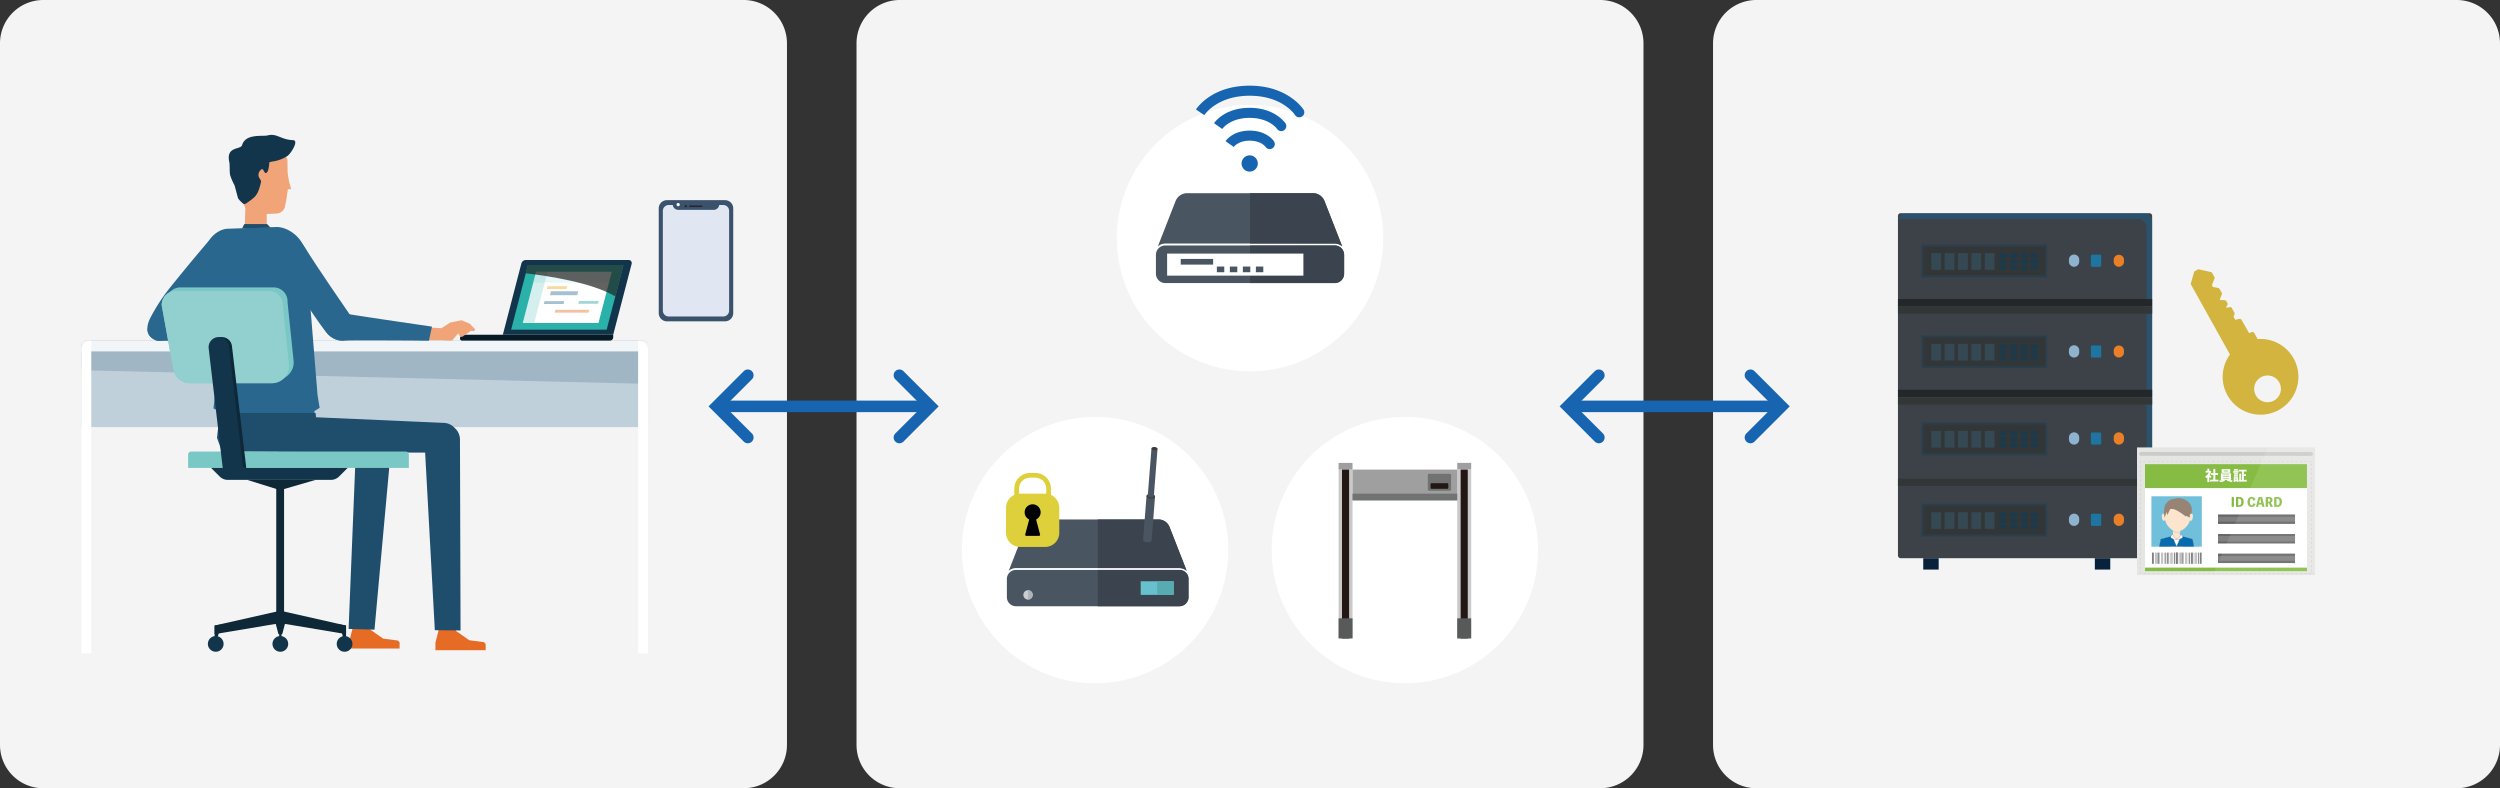 <svg xmlns="http://www.w3.org/2000/svg" xmlns:xlink="http://www.w3.org/1999/xlink" width="949.6" height="299.408" viewBox="0 0 949.6 299.408"><rect x="0" y="0" width="949.6" height="299.408" fill="#333333" stroke="none"/><defs><clipPath id="a"><rect width="949.6" height="299.409" fill="none"/></clipPath><clipPath id="c"><rect width="215.238" height="16.419" fill="none"/></clipPath><clipPath id="d"><rect width="29.837" height="4.172" fill="none"/></clipPath><clipPath id="e"><rect width="9.407" height="19.469" fill="none"/></clipPath><clipPath id="f"><rect width="37.094" height="11.912" fill="none"/></clipPath><clipPath id="g"><path d="M183.43,92.044l-.819,3.149c8.848,1.026,25.093,3.537,34,8.764l3.1-11.912Z" transform="translate(-182.611 -92.044)" fill="none"/></clipPath><linearGradient id="h" x1="-7.062" y1="5.564" x2="-7.024" y2="5.564" gradientUnits="objectBoundingBox"><stop offset="0" stop-color="#fff"/><stop offset="0.769" stop-color="#545352"/><stop offset="1" stop-color="#201f1e"/></linearGradient><clipPath id="i"><rect width="96.47" height="131.072" fill="none"/></clipPath><clipPath id="j"><rect width="47.683" height="12.415" fill="none"/></clipPath><clipPath id="k"><rect width="14.602" height="6.319" fill="none"/></clipPath><clipPath id="l"><rect width="3.692" height="6.319" fill="none"/></clipPath><clipPath id="m"><rect width="3.693" height="6.319" fill="none"/></clipPath><clipPath id="y"><rect width="14.602" height="6.32" fill="none"/></clipPath><clipPath id="z"><rect width="3.692" height="6.32" fill="none"/></clipPath><clipPath id="aa"><rect width="3.693" height="6.32" fill="none"/></clipPath><clipPath id="al"><rect width="2.727" height="1.894" fill="none"/></clipPath><clipPath id="am"><rect width="1.749" height="1.749" fill="none"/></clipPath><clipPath id="an"><rect width="38.581" height="47.959" fill="none"/></clipPath></defs><g clip-path="url(#a)"><g clip-path="url(#a)"><path d="M282.516,299.409H16.405A16.453,16.453,0,0,1,0,283V16.405A16.453,16.453,0,0,1,16.405,0h266.11a16.453,16.453,0,0,1,16.405,16.405V283a16.453,16.453,0,0,1-16.405,16.405" fill="#f4f4f4"/><path d="M243.495,151.169H28.257V119.732a1.442,1.442,0,0,1,1.443-1.441H242.052a1.442,1.442,0,0,1,1.443,1.441Z" transform="translate(2.647 11.081)" fill="#c0d0da"/><g transform="translate(30.904 129.371)" opacity="0.2"><g clip-path="url(#c)"><path d="M242.566,134.709,29.147,129.572a.909.909,0,0,1-.889-.909v-6.8a3.567,3.567,0,0,1,3.568-3.568h208.1a3.567,3.567,0,0,1,3.568,3.568V133.8a.909.909,0,0,1-.929.909" transform="translate(-28.257 -118.29)" fill="#1f4e6d"/></g></g><path d="M243.495,122.388H28.257v-2.655A1.443,1.443,0,0,1,29.7,118.29H242.052a1.443,1.443,0,0,1,1.443,1.443Z" transform="translate(2.647 11.081)" fill="#f2f5f7"/><path d="M32.018,237.1H28.257V122.051a3.76,3.76,0,0,1,3.761-3.76Z" transform="translate(2.647 11.081)" fill="#fff"/><path d="M225.381,237.1H221.62v-118.8a3.761,3.761,0,0,1,3.761,3.76Z" transform="translate(20.761 11.081)" fill="#fff"/><path d="M216.564,118.683H174.637l7.031-27.042a1.8,1.8,0,0,1,1.741-1.346h39.036a1.16,1.16,0,0,1,1.123,1.452Z" transform="translate(16.36 8.459)" fill="#13354b"/><path d="M216.716,118.474H160.535a.779.779,0,0,1-.78-.779,1.439,1.439,0,0,1,1.439-1.439h56.757v.983a1.236,1.236,0,0,1-1.236,1.235" transform="translate(14.966 10.891)" fill="#081a25"/><path d="M213.8,116.605H177.521l6.386-24.561h36.275Z" transform="translate(16.63 8.623)" fill="#2ab1aa"/><path d="M210.317,113.84H181.565l5.062-19.467H215.38Z" transform="translate(17.009 8.841)" fill="#fff"/><path d="M197.691,99.393h-7.5l-.283,1.088h7.5Z" transform="translate(17.79 9.311)" fill="#f8d99f"/><path d="M196.64,104.582h-7.5l-.283,1.089h7.5Z" transform="translate(17.691 9.797)" fill="#a7c0d0"/><path d="M205.774,107.6H192.912l-.283,1.089h12.862Z" transform="translate(18.045 10.08)" fill="#f5c1a3"/><path d="M208.616,104.521h-7.5l-.283,1.089h7.5Z" transform="translate(18.813 9.791)" fill="#a3d7d6"/><path d="M201.749,101.15H191.388l-.39,1.5h10.362Z" transform="translate(17.892 9.476)" fill="#a7c0d0"/><g transform="translate(202.551 103.213)" opacity="0.1"><g clip-path="url(#d)"><path d="M215.039,94.372H186.286L185.2,98.545h28.753Z" transform="translate(-185.202 -94.372)" fill="#2ab1aa"/></g></g><g transform="translate(198.574 103.213)" opacity="0.2"><g clip-path="url(#e)"><path d="M186.627,94.372l-5.062,19.467h4.345l5.062-19.467Z" transform="translate(-181.565 -94.372)" fill="#2ab1aa"/></g></g><g transform="translate(199.718 100.666)" opacity="0.7" style="mix-blend-mode:screen;isolation:isolate"><g clip-path="url(#f)"><g transform="translate(0 0)"><g clip-path="url(#g)"><rect width="28.864" height="38.081" transform="translate(-5.158 8.934) rotate(-60)" fill="url(#h)"/></g></g></g></g><path d="M85.311,70.855h8.063V85.8h-8.6Z" transform="translate(7.942 6.638)" fill="#f0a477"/><path d="M100.976,71.213l.63-4.336,1.287-.08a27.993,27.993,0,0,1-1.388-6.807c-.011-1.409-.025-2.839-.049-4a2.316,2.316,0,0,0-2.509-2.26l-13.686,1.12a2.974,2.974,0,0,0-2.727,3.28c.364,3.431.55,8.616.6,9.181.249,3.054,2.657,7.078,2.657,7.078A11.27,11.27,0,0,0,91.8,76.306c.711,0,3.486-.091,5.663-.245a3.37,3.37,0,0,0,3.055-2.67Z" transform="translate(7.73 5.033)" fill="#f0a477"/><path d="M82.974,70.927l-1.309-4.882a23.648,23.648,0,0,1-1.686-3.887c-.31-1.486-.061-3.74-.337-5.036-1.292-6.083,4.323-4.526,4.867-6.385,1.316-4.5,7.806-3.209,9.679-3.689,3.614-.925,4.862,1.6,9.7,1.8,2.391.1-.986,5.354-2.27,6.092a14.305,14.305,0,0,1-4.889,1.914,12.8,12.8,0,0,0-1.879.4s-.1,3.982-1.354,4.089c-.5.043-.867-1.5-1.373-1.484s-1.2,1.081-1.323,1.581a3.154,3.154,0,0,0-.01,1.168c.137.514.877,1.385.932,1.914a18.527,18.527,0,0,1-1.154,3.927,7.138,7.138,0,0,1-1.142,1.8,17.412,17.412,0,0,1-2.473,2c-.373.218-1.1,1-1.849.825a9.169,9.169,0,0,1-2.13-2.151" transform="translate(7.443 4.388)" fill="#13354b"/><path d="M78.211,118.093l.192-5.031,11.166,1.369,6.874-1,3.907,2.025,1.585,2.828-.363.494s-2.792.01-4.716-.126c-1.281-.09-4.358-.022-4.358-.022l-2.847-.3Z" transform="translate(7.327 10.591)" fill="#f0a477"/><path d="M87.864,113.962S69.506,110.7,61.6,109.429c-3.207-.517-8.384-1.851-10.242,5.034-.554,2.057,1.558,4.854,4.694,4.807,5.618-.084,7.129-.078,13.3-.084,10.516-.01,17.267-.022,17.267-.022Z" transform="translate(4.803 10.208)" fill="#2a678f"/><path d="M82.177,82.76c-.993-1.507-3.236-4.1-7.051.417-3.558,4.214-7.447,8.716-15.429,18.636a68.842,68.842,0,0,0-7.171,10.97s-3.25,5.379.323,8.022c2.841,2.1,4.313,1.362,8.2-3.133,2.073-2.4,6.208-7.6,10.246-12.364,7.219-8.522,10.322-11.7,10.322-11.7s3.534-6.34.561-10.85" transform="translate(4.794 7.554)" fill="#2a678f"/><path d="M79.61,79.507c-4.112.261-8.4,4.627-8.384,9.862.021,7.563,1.972,19.628,2.561,28.265.437,6.426,1.4,23.372,1.4,23.372l-.793,6.758,2.261,1.019v1.934l36.211.395-.093-2.371,1.972-1.207-.8-4.873L109.59,89.1c-.957-6.321-7.162-10.636-11.808-10.243Z" transform="translate(6.672 7.384)" fill="#2a678f"/><path d="M94.88,79.19l-1.3-1.375H84.93l-.855,1.616Z" transform="translate(7.876 7.29)" fill="#1f4e6d"/><path d="M166.714,115.086l.155-.322-2.111-2.249-3.138-1.3-4.286.895-3.329,2.137-8.147-.454.031,4.977,8.648.068,1.609.11,1.931-.007,2.3-2.742.877,1.394.844-.174,3.142-2.208.751.148Z" transform="translate(13.664 10.419)" fill="#f0a477"/><path d="M98.694,84.635s4.774-3.931,7.965,1.376c4.193,6.97,17.307,25.908,17.307,25.908s4.344,5.978.008,8.9c-.911.615-5.568,2.358-9.716-3.141-4.5-5.961-11.343-16.647-14.983-22.719-1.33-2.218-4.738-7.02-.581-10.325" transform="translate(9.058 7.797)" fill="#2a678f"/><path d="M153.512,113.868s-22.469-3.258-30.376-4.533c-3.208-.518-10.062-2.1-10.241,5.034-.055,2.162,3.237,4.854,6.373,4.807,5.618-.084,5.449-.078,11.623-.084,10.517-.011,21.445.138,21.445.138Z" transform="translate(10.576 10.194)" fill="#2a678f"/><path d="M123.033,215.257l-.585,3.7-1.116,4.328v2.9h19.087v-2.276l-.609-.761-5.65-.744-5.016-3.516-.136-3.705Z" transform="translate(11.366 20.159)" fill="#e66c25"/><path d="M138.611,149.893h0a5.28,5.28,0,0,1,1.137,3.756L133.2,225.522l-9.833-.3,2.736-67.378H96.546V145.817l38.234,2.1a5.282,5.282,0,0,1,3.831,1.973" transform="translate(9.044 13.66)" fill="#1f4e6d"/><path d="M152.717,215.847l-.371,3.669-1.116,4.33v2.9h19.087v-2.276l-.609-.761-5.65-.744-5.015-3.515-.351-3.674Z" transform="translate(14.167 20.214)" fill="#e66c25"/><path d="M76.108,143.431l-.047,3.306-.7,6.149,1.893,5.184,75,.419h2.167l3.684,67.45,9.771.1-.221-72.528a5.84,5.84,0,0,0-1.7-4.1l-.5-.5a5.832,5.832,0,0,0-3.883-1.716l-48.564-2.136-.2-1.63Z" transform="translate(7.06 13.436)" fill="#1f4e6d"/><rect width="2.972" height="49.439" transform="translate(104.931 184.732)" fill="#0e2838"/><path d="M74.545,221,99.5,216.82,124.459,221v-3.26L99.5,212.1l-24.958,5.637Z" transform="translate(6.983 19.869)" fill="#0e2838"/><path d="M120.389,217.289v6.226H119.7l-1.7-6.627Z" transform="translate(11.054 20.318)" fill="#0e2838"/><path d="M74.538,217.289v6.226h.693l1.7-6.627Z" transform="translate(6.983 20.318)" fill="#0e2838"/><path d="M99.926,214.527H95.208l1.63,6.244h.282v2.575h.894v-2.575h.281Z" transform="translate(8.919 20.096)" fill="#0e2838"/><path d="M116.95,223.884a2.983,2.983,0,1,0,2.982-2.982,2.983,2.983,0,0,0-2.982,2.982" transform="translate(10.956 20.694)" fill="#13354b"/><path d="M94.637,223.884a2.983,2.983,0,1,0,2.982-2.982,2.983,2.983,0,0,0-2.982,2.982" transform="translate(8.865 20.694)" fill="#13354b"/><path d="M72.2,223.884A2.983,2.983,0,1,0,75.18,220.9a2.983,2.983,0,0,0-2.982,2.982" transform="translate(6.763 20.694)" fill="#13354b"/><path d="M65.33,163.056h83.848v-5.02a1.22,1.22,0,0,0-1.219-1.221H66.551a1.22,1.22,0,0,0-1.221,1.221Z" transform="translate(6.12 14.69)" fill="#7ac8c5"/><path d="M125.176,162.521H73.313l3.238,3.238a4.443,4.443,0,0,0,3.142,1.3h39.1a4.445,4.445,0,0,0,3.143-1.3Z" transform="translate(6.868 15.225)" fill="#13354b"/><path d="M85.851,166.672l12.523,3.9,13.445-3.9Z" transform="translate(8.042 15.613)" fill="#0e2838"/><path d="M106.255,127.669l-2.3-22.254a5.286,5.286,0,0,0-5.277-5.593H63.243a5.246,5.246,0,0,0-3.154,1.061l-.024,0L58.184,102.3l.024.007a5.261,5.261,0,0,0-2.039,4.357L60.56,130.85a6.512,6.512,0,0,0,6.408,5.348H97.986a6.459,6.459,0,0,0,3.586-1.085v.01l.114-.085c.119-.082.233-.168.346-.258l1.518-1.135c.061-.044.121-.09.18-.136l.155-.116.008-.018a6.489,6.489,0,0,0,2.361-5.706" transform="translate(5.261 9.351)" fill="#7ac8c5"/><path d="M102.163,106.646a5.287,5.287,0,0,0-5.278-5.592H61.452a5.287,5.287,0,0,0-5.282,5.495l4.391,24.186a6.512,6.512,0,0,0,6.408,5.348H97.986a6.512,6.512,0,0,0,6.478-7.182Z" transform="translate(5.261 9.467)" fill="#92d0d0"/><path d="M81.211,120.464a3.835,3.835,0,0,0-3.654-3.382l-.025-.014h-1.3l.052.183a3.828,3.828,0,0,0-2.707,4.1l5.346,45.426h7.734Z" transform="translate(6.89 10.967)" fill="#0e2838"/><path d="M76.287,117.068h0a3.841,3.841,0,0,0-3.815,4.286l5.688,48.364h7.734L80.1,120.464a3.842,3.842,0,0,0-3.816-3.4" transform="translate(6.787 10.967)" fill="#13354b"/><path d="M255.376,73.451V111.3a2.25,2.25,0,0,1-2.25,2.25H232.465a2.25,2.25,0,0,1-2.25-2.25V73.451a2.25,2.25,0,0,1,2.25-2.25h1.51a2.089,2.089,0,0,0,2.075,1.841h13.492a2.088,2.088,0,0,0,2.075-1.841h1.51a2.25,2.25,0,0,1,2.25,2.25" transform="translate(21.566 6.67)" fill="#e0e7f3"/><path d="M253.963,69.518H231.9a3.116,3.116,0,0,0-3.116,3.116v39.795a3.116,3.116,0,0,0,3.116,3.115h22.066a3.116,3.116,0,0,0,3.116-3.115V72.634a3.116,3.116,0,0,0-3.116-3.116m1.548,41.935a2.25,2.25,0,0,1-2.25,2.25H232.6a2.25,2.25,0,0,1-2.25-2.25V73.608a2.25,2.25,0,0,1,2.25-2.25h1.51a2.089,2.089,0,0,0,2.075,1.841h13.492a2.088,2.088,0,0,0,2.075-1.841h1.51a2.25,2.25,0,0,1,2.25,2.25Z" transform="translate(21.432 6.512)" fill="#3a526b"/><path d="M235.587,70.5a.622.622,0,1,1-.622.622.623.623,0,0,1,.622-.622" transform="translate(22.011 6.604)" fill="#fff"/><rect width="4.928" height="0.463" transform="translate(261.829 78.088)" fill="#25181a"/><path d="M238.208,71.264a.379.379,0,1,1-.38.38.38.38,0,0,1,.38-.38" transform="translate(22.279 6.676)" fill="#25181a"/><path d="M579.989,299.409H313.878A16.453,16.453,0,0,1,297.473,283V16.405A16.453,16.453,0,0,1,313.878,0h266.11a16.453,16.453,0,0,1,16.405,16.405V283a16.453,16.453,0,0,1-16.405,16.405" transform="translate(27.867)" fill="#f4f4f4"/><path d="M489.065,87.043a50.591,50.591,0,1,1-50.591-50.591,50.592,50.592,0,0,1,50.591,50.591" transform="translate(36.336 3.415)" fill="#fff"/><path d="M435.266,195.386a50.591,50.591,0,1,1-50.591-50.591,50.591,50.591,0,0,1,50.591,50.591" transform="translate(31.296 13.564)" fill="#fff"/><path d="M542.848,195.386a50.591,50.591,0,1,1-50.591-50.591,50.592,50.592,0,0,1,50.591,50.591" transform="translate(41.374 13.564)" fill="#fff"/><path d="M877.462,299.409H611.351A16.453,16.453,0,0,1,594.946,283V16.405A16.453,16.453,0,0,1,611.351,0h266.11a16.453,16.453,0,0,1,16.405,16.405V283a16.453,16.453,0,0,1-16.405,16.405" transform="translate(55.733)" fill="#f4f4f4"/><path d="M754.659,205.1H660.234a1.066,1.066,0,0,1-1.066-1.066V75.1a1.067,1.067,0,0,1,1.066-1.066h94.425a1.066,1.066,0,0,1,1.065,1.066v128.94a1.065,1.065,0,0,1-1.065,1.065" transform="translate(61.749 6.935)" fill="#3c4247"/><g transform="translate(721.004 80.965)" opacity="0.4"><g clip-path="url(#i)"><path d="M752.541,74.03h-90.2a3.174,3.174,0,0,0-3.091,2.468,3.158,3.158,0,0,1,.974-.168h90.2a3.177,3.177,0,0,1,3.177,3.177V204.394a3.213,3.213,0,0,1-.085.708,3.166,3.166,0,0,0,2.2-3.009V77.207a3.176,3.176,0,0,0-3.176-3.177" transform="translate(-659.247 -74.03)" fill="#1569a1"/></g></g><rect width="96.556" height="2.745" transform="translate(720.919 113.588)" fill="#23272a"/><rect width="96.556" height="2.745" transform="translate(720.919 148.035)" fill="#23272a"/><rect width="96.556" height="2.745" transform="translate(720.919 116.414)" fill="#323637"/><rect width="96.556" height="2.745" transform="translate(720.919 150.941)" fill="#323637"/><path d="M720.506,93.051h0a1.956,1.956,0,0,1-1.957-1.955v-.7a1.957,1.957,0,1,1,3.913,0v.7a1.956,1.956,0,0,1-1.957,1.955" transform="translate(67.312 8.285)" fill="#8eb3cf"/><path d="M729.63,93.051h-2.976a.468.468,0,0,1-.469-.468V88.908a.469.469,0,0,1,.469-.469h2.976a.469.469,0,0,1,.469.469v3.675a.468.468,0,0,1-.469.468" transform="translate(68.027 8.285)" fill="#1e75a1"/><path d="M736.06,93.051h0A1.956,1.956,0,0,1,734.1,91.1v-.7a1.957,1.957,0,0,1,3.913,0v.7a1.956,1.956,0,0,1-1.957,1.955" transform="translate(68.769 8.285)" fill="#e97f26"/><g transform="translate(729.852 92.923)" opacity="0.4"><g clip-path="url(#j)"><path d="M714.347,96.707H668.011V85.638h46.336Zm.674-11.743H667.337V97.379H715.02V84.964Z" transform="translate(-667.337 -84.964)" fill="#043d60"/></g></g><rect width="46.336" height="11.069" transform="translate(730.525 93.596)" fill="#323637"/><g transform="translate(759.478 96.15)" opacity="0.5"><g clip-path="url(#k)"><rect width="2.604" height="1.738" transform="translate(8.112 -0.001)" fill="#043d60"/><rect width="2.604" height="1.738" transform="translate(11.998 -0.001)" fill="#043d60"/><rect width="2.604" height="1.738" transform="translate(8.112 2.29)" fill="#043d60"/><rect width="2.604" height="1.738" transform="translate(11.998 2.29)" fill="#043d60"/><rect width="2.604" height="1.738" transform="translate(8.112 4.581)" fill="#043d60"/><rect width="2.604" height="1.738" transform="translate(4.227 -0.001)" fill="#043d60"/><rect width="2.604" height="1.738" transform="translate(4.227 2.29)" fill="#043d60"/><rect width="2.604" height="1.738" transform="translate(4.227 4.581)" fill="#043d60"/><rect width="2.604" height="1.738" transform="translate(11.998 4.581)" fill="#043d60"/><rect width="2.605" height="1.738" transform="translate(0 -0.001)" fill="#043d60"/><rect width="2.605" height="1.738" transform="translate(0 2.29)" fill="#043d60"/><rect width="2.605" height="1.738" transform="translate(0 4.581)" fill="#043d60"/></g></g><g transform="translate(733.587 96.15)" opacity="0.3"><g clip-path="url(#l)"><rect width="3.693" height="6.319" transform="translate(-0.001)" fill="#3c769c"/></g></g><g transform="translate(738.665 96.15)" opacity="0.3"><g clip-path="url(#m)"><rect width="3.693" height="6.319" transform="translate(0)" fill="#3c769c"/></g></g><g transform="translate(743.744 96.15)" opacity="0.3"><g clip-path="url(#m)"><rect width="3.693" height="6.319" fill="#3c769c"/></g></g><g transform="translate(748.822 96.15)" opacity="0.3"><g clip-path="url(#m)"><rect width="3.693" height="6.319" fill="#3c769c"/></g></g><g transform="translate(753.901 96.15)" opacity="0.3"><g clip-path="url(#m)"><rect width="3.693" height="6.319" fill="#3c769c"/></g></g><path d="M720.506,124.566h0a1.957,1.957,0,0,1-1.957-1.957v-.7a1.957,1.957,0,1,1,3.913,0v.7a1.957,1.957,0,0,1-1.957,1.957" transform="translate(67.312 11.237)" fill="#8eb3cf"/><path d="M729.63,124.566h-2.976a.469.469,0,0,1-.469-.469v-3.675a.469.469,0,0,1,.469-.469h2.976a.469.469,0,0,1,.469.469V124.1a.469.469,0,0,1-.469.469" transform="translate(68.027 11.237)" fill="#1e75a1"/><path d="M736.06,124.566h0a1.957,1.957,0,0,1-1.957-1.957v-.7a1.957,1.957,0,0,1,3.913,0v.7a1.957,1.957,0,0,1-1.957,1.957" transform="translate(68.769 11.237)" fill="#e97f26"/><g transform="translate(729.852 127.389)" opacity="0.4"><g clip-path="url(#j)"><path d="M714.347,128.221H668.011V117.152h46.336Zm.674-11.743H667.337v12.415H715.02V116.478Z" transform="translate(-667.337 -116.478)" fill="#043d60"/></g></g><rect width="46.336" height="11.069" transform="translate(730.525 128.062)" fill="#323637"/><g transform="translate(759.478 130.616)" opacity="0.5"><g clip-path="url(#k)"><rect width="2.604" height="1.738" transform="translate(8.112 -0.001)" fill="#043d60"/><rect width="2.604" height="1.738" transform="translate(11.998 -0.001)" fill="#043d60"/><rect width="2.604" height="1.738" transform="translate(8.112 2.29)" fill="#043d60"/><rect width="2.604" height="1.738" transform="translate(11.998 2.29)" fill="#043d60"/><rect width="2.604" height="1.738" transform="translate(8.112 4.581)" fill="#043d60"/><rect width="2.604" height="1.738" transform="translate(4.227 -0.001)" fill="#043d60"/><rect width="2.604" height="1.738" transform="translate(4.227 2.29)" fill="#043d60"/><rect width="2.604" height="1.738" transform="translate(4.227 4.581)" fill="#043d60"/><rect width="2.604" height="1.738" transform="translate(11.998 4.581)" fill="#043d60"/><rect width="2.605" height="1.738" transform="translate(0 -0.001)" fill="#043d60"/><rect width="2.605" height="1.738" transform="translate(0 2.29)" fill="#043d60"/><rect width="2.605" height="1.738" transform="translate(0 4.581)" fill="#043d60"/></g></g><g transform="translate(733.587 130.616)" opacity="0.3"><g clip-path="url(#l)"><rect width="3.693" height="6.319" transform="translate(-0.001)" fill="#3c769c"/></g></g><g transform="translate(738.665 130.616)" opacity="0.3"><g clip-path="url(#m)"><rect width="3.693" height="6.319" transform="translate(0)" fill="#3c769c"/></g></g><g transform="translate(743.744 130.616)" opacity="0.3"><g clip-path="url(#m)"><rect width="3.693" height="6.319" fill="#3c769c"/></g></g><g transform="translate(748.822 130.616)" opacity="0.3"><g clip-path="url(#m)"><rect width="3.693" height="6.319" fill="#3c769c"/></g></g><g transform="translate(753.901 130.616)" opacity="0.3"><g clip-path="url(#m)"><rect width="3.693" height="6.319" fill="#3c769c"/></g></g><path d="M720.506,154.81h0a1.958,1.958,0,0,1-1.957-1.958v-.7a1.957,1.957,0,1,1,3.913,0v.7a1.958,1.958,0,0,1-1.957,1.958" transform="translate(67.312 14.07)" fill="#8eb3cf"/><path d="M729.63,154.81h-2.976a.469.469,0,0,1-.469-.469v-3.676a.469.469,0,0,1,.469-.469h2.976a.469.469,0,0,1,.469.469v3.676a.469.469,0,0,1-.469.469" transform="translate(68.027 14.07)" fill="#1e75a1"/><path d="M736.06,154.81h0a1.958,1.958,0,0,1-1.957-1.958v-.7a1.957,1.957,0,1,1,3.913,0v.7a1.958,1.958,0,0,1-1.957,1.958" transform="translate(68.769 14.07)" fill="#e97f26"/><g transform="translate(729.852 160.467)" opacity="0.4"><g clip-path="url(#j)"><path d="M714.347,158.464H668.011V147.395h46.336Zm.674-11.742H667.337v12.415H715.02V146.722Z" transform="translate(-667.337 -146.722)" fill="#043d60"/></g></g><rect width="46.336" height="11.069" transform="translate(730.525 161.139)" fill="#323637"/><g transform="translate(759.478 163.692)" opacity="0.5"><g clip-path="url(#y)"><rect width="2.604" height="1.738" transform="translate(8.112 0)" fill="#043d60"/><rect width="2.604" height="1.738" transform="translate(11.998 0)" fill="#043d60"/><rect width="2.604" height="1.738" transform="translate(8.112 2.291)" fill="#043d60"/><rect width="2.604" height="1.738" transform="translate(11.998 2.291)" fill="#043d60"/><rect width="2.604" height="1.738" transform="translate(8.112 4.583)" fill="#043d60"/><rect width="2.604" height="1.738" transform="translate(4.227 0)" fill="#043d60"/><rect width="2.604" height="1.738" transform="translate(4.227 2.291)" fill="#043d60"/><rect width="2.604" height="1.738" transform="translate(4.227 4.583)" fill="#043d60"/><rect width="2.604" height="1.738" transform="translate(11.998 4.583)" fill="#043d60"/><rect width="2.605" height="1.738" transform="translate(0 0)" fill="#043d60"/><rect width="2.605" height="1.738" transform="translate(0 2.291)" fill="#043d60"/><rect width="2.605" height="1.738" transform="translate(0 4.583)" fill="#043d60"/></g></g><g transform="translate(733.587 163.692)" opacity="0.3"><g clip-path="url(#z)"><rect width="3.693" height="6.319" transform="translate(-0.001 0.001)" fill="#3c769c"/></g></g><g transform="translate(738.665 163.692)" opacity="0.3"><g clip-path="url(#aa)"><rect width="3.693" height="6.319" transform="translate(0 0.001)" fill="#3c769c"/></g></g><g transform="translate(743.744 163.692)" opacity="0.3"><g clip-path="url(#aa)"><rect width="3.693" height="6.319" transform="translate(0 0.001)" fill="#3c769c"/></g></g><g transform="translate(748.822 163.692)" opacity="0.3"><g clip-path="url(#aa)"><rect width="3.693" height="6.319" transform="translate(0 0.001)" fill="#3c769c"/></g></g><g transform="translate(753.901 163.692)" opacity="0.3"><g clip-path="url(#aa)"><rect width="3.693" height="6.319" transform="translate(0 0.001)" fill="#3c769c"/></g></g><rect width="5.864" height="4.309" transform="translate(730.525 212.037)" fill="#08223c"/><rect width="5.864" height="4.309" transform="translate(795.702 212.037)" fill="#08223c"/><rect width="96.556" height="2.745" transform="translate(720.919 181.822)" fill="#323637"/><path d="M720.506,183.046h0a1.957,1.957,0,0,1-1.957-1.957v-.7a1.957,1.957,0,1,1,3.913,0v.7a1.957,1.957,0,0,1-1.957,1.957" transform="translate(67.312 16.715)" fill="#8eb3cf"/><path d="M729.63,183.046h-2.976a.468.468,0,0,1-.469-.468V178.9a.469.469,0,0,1,.469-.469h2.976a.469.469,0,0,1,.469.469v3.676a.468.468,0,0,1-.469.468" transform="translate(68.027 16.715)" fill="#1e75a1"/><path d="M736.06,183.046h0a1.957,1.957,0,0,1-1.957-1.957v-.7a1.957,1.957,0,1,1,3.913,0v.7a1.957,1.957,0,0,1-1.957,1.957" transform="translate(68.769 16.715)" fill="#e97f26"/><g transform="translate(729.852 191.348)" opacity="0.4"><g clip-path="url(#j)"><path d="M714.347,186.7H668.011V175.632h46.336Zm.674-11.742H667.337v12.415H715.02V174.959Z" transform="translate(-667.337 -174.959)" fill="#043d60"/></g></g><rect width="46.336" height="11.069" transform="translate(730.525 192.021)" fill="#323637"/><g transform="translate(759.478 194.574)" opacity="0.5"><g clip-path="url(#y)"><rect width="2.604" height="1.738" transform="translate(8.112 0)" fill="#043d60"/><rect width="2.604" height="1.738" transform="translate(11.998 0)" fill="#043d60"/><rect width="2.604" height="1.738" transform="translate(8.112 2.291)" fill="#043d60"/><rect width="2.604" height="1.738" transform="translate(11.998 2.291)" fill="#043d60"/><rect width="2.604" height="1.738" transform="translate(8.112 4.581)" fill="#043d60"/><rect width="2.604" height="1.738" transform="translate(4.227 0)" fill="#043d60"/><rect width="2.604" height="1.738" transform="translate(4.227 2.291)" fill="#043d60"/><rect width="2.604" height="1.738" transform="translate(4.227 4.581)" fill="#043d60"/><rect width="2.604" height="1.738" transform="translate(11.998 4.581)" fill="#043d60"/><rect width="2.605" height="1.738" transform="translate(0 0)" fill="#043d60"/><rect width="2.605" height="1.738" transform="translate(0 2.291)" fill="#043d60"/><rect width="2.605" height="1.738" transform="translate(0 4.581)" fill="#043d60"/></g></g><g transform="translate(733.587 194.574)" opacity="0.3"><g clip-path="url(#z)"><rect width="3.693" height="6.319" transform="translate(-0.001 0)" fill="#3c769c"/></g></g><g transform="translate(738.665 194.574)" opacity="0.3"><g clip-path="url(#aa)"><rect width="3.693" height="6.319" transform="translate(0 0)" fill="#3c769c"/></g></g><g transform="translate(743.744 194.574)" opacity="0.3"><g clip-path="url(#aa)"><rect width="3.693" height="6.319" transform="translate(0 0)" fill="#3c769c"/></g></g><g transform="translate(748.822 194.574)" opacity="0.3"><g clip-path="url(#aa)"><rect width="3.693" height="6.319" transform="translate(0 0)" fill="#3c769c"/></g></g><g transform="translate(753.901 194.574)" opacity="0.3"><g clip-path="url(#aa)"><rect width="3.693" height="6.319" transform="translate(0 0)" fill="#3c769c"/></g></g><rect width="67.638" height="48.494" transform="translate(811.723 169.95)" fill="#e5e5e4"/><rect width="61.516" height="9.135" transform="translate(814.757 176.315)" fill="#86bc43"/><rect width="61.516" height="1.409" transform="translate(814.757 215.529)" fill="#86bc43"/><rect width="61.516" height="30.077" transform="translate(814.757 185.451)" fill="#fff"/><rect width="19.145" height="19.145" transform="translate(817.191 188.512)" fill="#70bfdb"/><path d="M757.4,182.619H754.67v1.445l2.727-.137Z" transform="translate(70.696 17.107)" fill="#fce4cd"/><path d="M755.58,184.9a2.59,2.59,0,0,1-.911-.373v2.938H757.4v-1.823a2.659,2.659,0,0,0-.956-.576,4.979,4.979,0,0,0-.86-.165" transform="translate(70.696 17.286)" fill="#fce4cd"/><path d="M754.67,183.952v.644a2.616,2.616,0,0,0,.911.374,5.059,5.059,0,0,1,.86.163,2.675,2.675,0,0,1,.956.577v-1.894l-2.727.136" transform="translate(70.696 17.219)" fill="#fce4cd"/><g transform="translate(825.366 201.035)" opacity="0.17"><g clip-path="url(#al)"><path d="M754.67,183.952v.644a2.616,2.616,0,0,0,.911.374,5.059,5.059,0,0,1,.86.163,2.675,2.675,0,0,1,.956.577v-1.894l-2.727.136" transform="translate(-754.67 -183.815)" fill="#acacab"/></g></g><path d="M761.673,179.3a6.234,6.234,0,0,1-5.282,6.39,6.172,6.172,0,0,1-4.6-6.39c.268-2.356,2.207-4.941,4.942-4.941s4.708,2.588,4.941,4.941" transform="translate(70.423 16.334)" fill="#fce4cd"/><path d="M761.22,179.5c-.169-.023-.236-.411-.786-1.333-.662-1.109-1.795-3.007-3.27-3.48a3.08,3.08,0,0,0-2.919.871,2.487,2.487,0,0,1,1.946-2.389,5.205,5.205,0,0,1,4.354,1.283c2.23,2.021,1.171,5.115.676,5.048" transform="translate(70.656 16.213)" fill="#978474"/><path d="M752.561,179.563c-.142-.854-1.087-1.3-1.449-1.108-.567.307-.273,2.5.341,2.641.4.1,1.257-.631,1.108-1.533" transform="translate(70.334 16.713)" fill="#fce4cd"/><path d="M760.019,179.563c.141-.854,1.086-1.3,1.448-1.108.567.307.275,2.5-.34,2.641-.406.1-1.257-.631-1.108-1.533" transform="translate(71.195 16.713)" fill="#fce4cd"/><g transform="translate(829.89 194.828)" opacity="0.46"><g clip-path="url(#am)"><path d="M758.807,178.919l1.749.972c-.024-1.078-.546-1.756-.971-1.75s-.745.7-.778.778" transform="translate(-758.807 -178.14)" fill="#040000"/></g></g><path d="M760.456,174.454a5.2,5.2,0,0,0-4.353-1.283c-.1.023-.187.05-.275.079a4.286,4.286,0,0,0-3.422,1.743,4.119,4.119,0,0,0-.767,2.651,4.928,4.928,0,0,0,.256,2.717,6.32,6.32,0,0,1,.768-2.058q.084.6.168,1.206l1.034-2.273c.025-.009.049-.02.074-.027,1.286-.43,2.81.589,4.6,1.789a15.935,15.935,0,0,1,1.364,1.021,5.4,5.4,0,0,0,.075-.839c.517.521.973.919,1.287,1.18a6.257,6.257,0,0,0,.089-1,4.05,4.05,0,0,0-.9-4.91" transform="translate(70.404 16.213)" fill="#978474"/><rect width="4.26" height="2.867" transform="translate(824.519 204.741)" fill="#fff"/><path d="M754.828,186.157l-4.358,1.187-.533,2.825h6.587Z" transform="translate(70.252 17.439)" fill="#076baf"/><path d="M756.6,190.223h-6.72l.549-2.912,4.429-1.206Zm-6.6-.1h6.456L754.8,186.22l-4.288,1.168Z" transform="translate(70.247 17.434)" fill="#7f7f80"/><path d="M757.632,186.157l4.358,1.187.533,2.825h-6.587Z" transform="translate(70.814 17.439)" fill="#076baf"/><path d="M762.588,190.223h-6.72l1.741-4.119,4.429,1.206Zm-6.573-.1h6.456l-.516-2.737-4.288-1.168Z" transform="translate(70.808 17.434)" fill="#7f7f80"/><path d="M757.554,185.737c.278-.033.847.526.681.971-.259.7-2.222.8-2.3.667-.045-.078.557-.182,1.023-.667.482-.505.36-.944.6-.971" transform="translate(70.814 17.399)" fill="#fff"/><path d="M756.271,187.479c-.168,0-.338-.015-.373-.075a.06.06,0,0,1-.005-.052c.014-.047.074-.073.2-.131a2.521,2.521,0,0,0,.83-.541,1.649,1.649,0,0,0,.394-.688c.051-.158.093-.281.232-.3a.755.755,0,0,1,.564.341.728.728,0,0,1,.168.694c-.166.451-.982.675-1.69.735-.064.005-.195.015-.325.015m-.258-.113a3.843,3.843,0,0,0,1.385-.144c.307-.09.7-.253.8-.527a.667.667,0,0,0-.154-.6.688.688,0,0,0-.476-.3c-.076.009-.1.078-.152.232a1.747,1.747,0,0,1-.416.724,2.6,2.6,0,0,1-.861.563c-.044.02-.092.042-.124.058" transform="translate(70.81 17.395)" fill="#7f7f80"/><path d="M754.619,185.737c-.279-.033-.846.526-.681.971.259.7,2.222.8,2.3.667.045-.078-.557-.182-1.023-.667-.482-.505-.36-.944-.6-.971" transform="translate(70.625 17.399)" fill="#fff"/><path d="M755.91,187.479c-.13,0-.26-.009-.325-.014-.708-.061-1.522-.285-1.69-.736a.731.731,0,0,1,.168-.694.756.756,0,0,1,.564-.341c.14.016.18.14.233.3a1.656,1.656,0,0,0,.393.688,2.521,2.521,0,0,0,.83.541c.131.058.19.085.206.131a.068.068,0,0,1-.005.052c-.035.06-.206.075-.374.075m-1.312-1.691a.732.732,0,0,0-.457.306.667.667,0,0,0-.154.6c.1.275.49.439.8.527a3.8,3.8,0,0,0,1.38.142c-.031-.016-.077-.037-.119-.056a2.59,2.59,0,0,1-.861-.563,1.773,1.773,0,0,1-.416-.724c-.05-.154-.077-.223-.151-.232h-.02" transform="translate(70.62 17.395)" fill="#7f7f80"/><rect width="0.698" height="4.276" transform="translate(817.406 209.891)" fill="#7f7f80"/><rect width="0.698" height="4.276" transform="translate(826.484 209.891)" fill="#7f7f80"/><rect width="0.556" height="4.276" transform="translate(823.166 209.891)" fill="#7f7f80"/><rect width="0.349" height="4.276" transform="translate(819.152 209.891)" fill="#7f7f80"/><rect width="0.349" height="4.276" transform="translate(819.675 209.891)" fill="#7f7f80"/><rect width="0.349" height="4.276" transform="translate(822.469 209.891)" fill="#7f7f80"/><rect width="0.175" height="4.276" transform="translate(820.198 209.891)" fill="#7f7f80"/><rect width="0.175" height="4.276" transform="translate(820.897 209.891)" fill="#7f7f80"/><rect width="0.175" height="4.276" transform="translate(818.564 209.891)" fill="#7f7f80"/><rect width="0.175" height="4.276" transform="translate(821.42 209.891)" fill="#7f7f80"/><rect width="0.175" height="4.276" transform="translate(821.944 209.891)" fill="#7f7f80"/><rect width="0.349" height="4.276" transform="translate(825.785 209.891)" fill="#7f7f80"/><rect width="0.175" height="4.276" transform="translate(824.213 209.891)" fill="#7f7f80"/><rect width="0.175" height="4.276" transform="translate(824.737 209.891)" fill="#7f7f80"/><rect width="0.175" height="4.276" transform="translate(825.261 209.891)" fill="#7f7f80"/><rect width="0.698" height="4.276" transform="translate(826.484 209.891)" fill="#7f7f80"/><rect width="0.698" height="4.276" transform="translate(835.561 209.891)" fill="#7f7f80"/><rect width="0.698" height="4.276" transform="translate(832.244 209.891)" fill="#7f7f80"/><rect width="0.349" height="4.276" transform="translate(828.229 209.891)" fill="#7f7f80"/><rect width="0.349" height="4.276" transform="translate(828.753 209.891)" fill="#7f7f80"/><rect width="0.349" height="4.276" transform="translate(831.546 209.891)" fill="#7f7f80"/><rect width="0.175" height="4.276" transform="translate(829.276 209.891)" fill="#7f7f80"/><rect width="0.175" height="4.276" transform="translate(829.974 209.891)" fill="#7f7f80"/><rect width="0.175" height="4.276" transform="translate(827.618 209.891)" fill="#7f7f80"/><rect width="0.175" height="4.276" transform="translate(830.497 209.891)" fill="#7f7f80"/><rect width="0.175" height="4.276" transform="translate(831.021 209.891)" fill="#7f7f80"/><rect width="0.349" height="4.276" transform="translate(834.862 209.891)" fill="#7f7f80"/><rect width="0.175" height="4.276" transform="translate(833.291 209.891)" fill="#7f7f80"/><rect width="0.175" height="4.276" transform="translate(833.815 209.891)" fill="#7f7f80"/><rect width="0.175" height="4.276" transform="translate(834.338 209.891)" fill="#7f7f80"/><rect width="29.251" height="3.596" transform="translate(842.491 195.411)" fill="#666"/><rect width="29.251" height="3.596" transform="translate(842.491 202.846)" fill="#666"/><rect width="29.251" height="3.596" transform="translate(842.491 210.28)" fill="#666"/><rect width="29.251" height="1.846" transform="translate(842.491 196.287)" fill="#7f7f80"/><rect width="29.251" height="2.089" transform="translate(842.491 203.599)" fill="#7f7f80"/><rect width="29.251" height="1.846" transform="translate(842.491 211.155)" fill="#7f7f80"/><rect width="0.884" height="3.724" transform="translate(847.667 188.795)" fill="#86bc43"/><path d="M777.814,172.624c1.031,0,1.676.569,1.676,1.82,0,1.327-.707,1.905-1.724,1.905h-1.2v-3.725Zm0,3.1c.472,0,.8-.335.8-1.241,0-.888-.325-1.241-.888-1.241h-.3v2.483Z" transform="translate(72.747 16.171)" fill="#86bc43"/><path d="M783.62,175.159a1.374,1.374,0,0,1-1.427,1.241c-1.061,0-1.61-.644-1.61-1.91,0-1.18.6-1.911,1.566-1.911a1.326,1.326,0,0,1,1.419,1.18l-.888.2c-.048-.525-.23-.759-.578-.759-.387,0-.611.448-.611,1.256,0,.773.248,1.323.64,1.323.334,0,.5-.211.573-.736Z" transform="translate(73.123 16.167)" fill="#86bc43"/><path d="M786.78,176.349H785.9l-.215-.874H784.54l-.21.874h-.817l.95-3.725h1.361Zm-1.548-2.722a4.759,4.759,0,0,1-.1-.511H785.1c-.028.172-.067.343-.109.511l-.292,1.179h.817Z" transform="translate(73.398 16.171)" fill="#86bc43"/><path d="M788.668,176.348l-.559-1.361h-.357v1.361h-.86v-3.724h1.256c.768,0,1.314.348,1.314,1.093a.981.981,0,0,1-.6,1l.8,1.633Zm-.915-2h.305a.477.477,0,0,0,.545-.545.5.5,0,0,0-.545-.563h-.305Z" transform="translate(73.714 16.171)" fill="#86bc43"/><path d="M791.091,172.624c1.031,0,1.676.569,1.676,1.82,0,1.327-.707,1.905-1.724,1.905h-1.2v-3.725Zm0,3.1c.472,0,.8-.335.8-1.241,0-.888-.325-1.241-.888-1.241h-.3v2.483Z" transform="translate(73.991 16.171)" fill="#86bc43"/><path d="M767.6,165.25l.063.005a3.89,3.89,0,0,1,.646.562l-.005.052-.444.445-.069-.005a3.811,3.811,0,0,0-.372-.455v.71l.027,1.3h-.769l.026-1.3v-.514a3.482,3.482,0,0,1-.3.265.172.172,0,0,1-.09.043.093.093,0,0,1-.074-.048l-.355-.524a4.245,4.245,0,0,0,1.346-1.537h-.514l-.646.01-.032-.042V163.6l.032-.032.63.015v-.768l.037-.037h.646l.032.043v.762h.085l.323-.015.281.27a.14.14,0,0,1,.037.1.206.206,0,0,1-.015.074,5.13,5.13,0,0,1-.711,1.261v.159Zm2.427-.773.7-.016.033.027v.635l-.033.026-.7-.015h-.307v1.844h.514l.646-.016.032.026v.626l-.037.037-.641-.016h-1.759l-.694.016-.037-.032v-.631l.032-.026.7.016h.492v-1.844h-.233l-.695.015-.037-.032v-.624l.032-.033.7.016h.233v-1.595l.037-.043h.678l.037.037v1.6Z" transform="translate(71.746 15.249)" fill="#fff"/><path d="M774.633,167.027a11.716,11.716,0,0,1,1.2.265l.01.052-.392.493-.063.015a8.717,8.717,0,0,0-1.78-.46l-.011-.043.324-.328h-1.309l.376.276v.058a5.543,5.543,0,0,1-1.8.471c-.09.011-.1,0-.127-.043l-.313-.513a6.628,6.628,0,0,0,1.446-.249l-.794.015-.037-.037.015-.879v-.89l-.015-.684.037-.036.79.015h2.219l.79-.015.037.036-.015.684v.89l.015.879-.037.037Zm-2.924-2.692-.037-.037.015-.54v-.329l-.015-.445.037-.037.79.016h1.6l.789-.016.037.037-.015.44v.307l.015.568-.037.037-.789-.016h-1.6Zm2.75.7h-2.342v.207h2.342Zm0,.641h-2.342v.2h2.342Zm-2.342.838h2.342v-.2h-2.342Zm2.06-3.021H772.4v.3h1.78Z" transform="translate(72.202 15.264)" fill="#fff"/><path d="M775.641,164.309l-.037-.032v-.557l.032-.032.593.015h.726l.615-.015.026.026v.567l-.026.027-.615-.016h-.726Zm.773,3.157v.318h-.631l.027-.954v-.287l-.016-.529.032-.037.588.015h.392l.636-.015.037.037-.016.529v.3l.026.874h-.652v-.254Zm-.514-3.942-.037-.032v-.52l.032-.032.535.015h.408l.536-.015.032.026v.529l-.032.027-.536-.016h-.408Zm0,1.531-.037-.032V164.5l.032-.032.535.015h.408l.536-.015.032.026v.529l-.032.027-.536-.016h-.408Zm0,.747-.037-.032v-.52l.032-.032.535.015h.408l.536-.015.032.026v.53l-.032.026-.536-.016h-.408Zm.937.736h-.424v.382h.424Zm1.071-1.9.037-.043h.626l.036.037V167h.318v-3.174h-.365l-.838.015-.032-.036v-.626l.043-.026.827.015H779.8l.838-.015.037.037v.615l-.037.036-.838-.015h-.148v1.071h.248l.531-.016.037.037v.615l-.037.037-.531-.016h-.248V167h.217l.838-.016.037.037v.615l-.037.037-.838-.015h-1.414l-.837.015-.033-.037v-.626l.043-.026.281.005Z" transform="translate(72.657 15.264)" fill="#fff"/><path d="M808.313,202.915h-.875v-.195h.875Zm-1.75,0h-.875v-.195h.875Zm-1.749,0h-.875v-.195h.875Zm-1.75,0h-.875v-.195h.875Zm-1.749,0h-.875v-.195h.875Zm-1.749,0h-.875v-.195h.875Zm-1.75,0h-.875v-.195h.875Zm-1.749,0h-.875v-.195h.875Zm-1.75,0h-.875v-.195h.875Zm-1.749,0h-.875v-.195h.875Zm-1.75,0h-.875v-.195h.875Zm-1.749,0H788.2v-.195h.875Zm-1.749,0h-.875v-.195h.875Zm-1.75,0H784.7v-.195h.875Zm-1.749,0h-.875v-.195h.875Zm-1.75,0H781.2v-.195h.875Zm-1.749,0h-.875v-.195h.875Zm-1.75,0H777.7v-.195h.875Zm-1.749,0h-.875v-.195h.875Zm-1.75,0H774.2v-.195h.875Zm-1.749,0h-.875v-.195h.875Zm-1.749,0H770.7v-.195h.875Zm-1.75,0h-.875v-.195h.875Zm-1.749,0h-.875v-.195h.875Zm-1.75,0h-.875v-.195h.875Zm-1.749,0h-.875v-.195h.875Zm-1.75,0h-.875v-.195h.875Zm-1.749,0h-.875v-.195h.875Zm-1.749,0h-.875v-.195h.875Zm-1.75,0h-.875v-.195h.875Zm-1.749,0h-.875v-.195h.875Zm-1.75,0h-.875v-.195h.875Zm-1.749,0h-.875v-.195h.875Zm-1.75,0h-.875v-.195h.875Zm-1.749,0h-.875v-.195h.875Zm-1.749,0h-.875v-.195h.875Zm-1.75,0h-.875v-.195h.875Zm-1.749,0H743.4v-.874h.195Zm64.82-.778h-.195v-.875h.195Zm-64.82-.971H743.4v-.875h.195Zm64.82-.778h-.195v-.875h.195Zm-64.82-.972H743.4v-.875h.195Zm64.82-.778h-.195v-.875h.195Zm-64.82-.971H743.4v-.875h.195Zm64.82-.778h-.195v-.875h.195Zm-64.82-.971H743.4v-.875h.195Zm64.82-.778h-.195v-.875h.195Zm-64.82-.972H743.4v-.875h.195Zm64.82-.778h-.195v-.875h.195Zm-64.82-.971H743.4v-.875h.195Zm64.82-.778h-.195v-.875h.195Zm-64.82-.972H743.4V189.8h.195Zm64.82-.778h-.195v-.875h.195Zm-64.82-.971H743.4v-.875h.195Zm64.82-.778h-.195v-.875h.195Zm-64.82-.972H743.4V186.3h.195Zm64.82-.778h-.195v-.875h.195Zm-64.82-.971H743.4v-.875h.195Zm64.82-.778h-.195v-.875h.195Zm-64.82-.972H743.4V182.8h.195Zm64.82-.777h-.195v-.875h.195Zm-64.82-.972H743.4v-.875h.195Zm64.82-.778h-.195v-.875h.195Zm-64.82-.971H743.4V179.3h.195Zm64.82-.778h-.195v-.875h.195Zm-64.82-.972H743.4v-.875h.195Zm64.82-.778h-.195v-.875h.195Zm-64.82-.971H743.4V175.8h.195Zm64.82-.778h-.195v-.875h.195Zm-64.82-.972H743.4v-.875h.195Zm64.82-.778h-.195v-.875h.195Zm-64.82-.971H743.4V172.3h.195Zm64.82-.778h-.195v-.875h.195Zm-64.82-.972H743.4v-.875h.195Zm64.82-.778h-.195v-.875h.195Zm-64.82-.971H743.4V168.8h.195Zm64.82-.778h-.195v-.875h.195Zm-64.82-.971H743.4v-.875h.195Zm64.82-.778h-.195v-.875h.195Zm-64.82-.972H743.4v-.875h.195Zm64.82-.778h-.195v-.875h.195Zm-64.82-.971H743.4v-.875h.195Zm64.82-.778h-.195v-.875h.195Zm-64.82-.972H743.4v-.875h.195Zm64.82-.778h-.195v-.875h.195Zm-64.82-.971H743.4v-.875h.195Zm64.723-.68h-.875v-.195h.875Zm-1.75,0h-.875v-.195h.875Zm-1.749,0h-.875v-.195h.875Zm-1.75,0h-.875v-.195h.875Zm-1.749,0h-.875v-.195h.875Zm-1.75,0h-.875v-.195h.875Zm-1.749,0h-.875v-.195h.875Zm-1.749,0h-.875v-.195h.875Zm-1.75,0h-.875v-.195h.875Zm-1.749,0h-.875v-.195h.875Zm-1.75,0h-.875v-.195h.875Zm-1.749,0H788.2v-.195h.875Zm-1.75,0h-.875v-.195h.875Zm-1.749,0H784.7v-.195h.875Zm-1.749,0h-.875v-.195h.875Zm-1.75,0H781.2v-.195h.875Zm-1.749,0h-.875v-.195h.875Zm-1.75,0H777.7v-.195h.875Zm-1.749,0h-.875v-.195h.875Zm-1.75,0H774.2v-.195h.875Zm-1.749,0h-.875v-.195h.875Zm-1.75,0H770.7v-.195h.875Zm-1.749,0h-.875v-.195h.875Zm-1.749,0h-.875v-.195h.875Zm-1.75,0h-.875v-.195h.875Zm-1.749,0h-.875v-.195h.875Zm-1.75,0h-.875v-.195h.875Zm-1.749,0h-.875v-.195h.875Zm-1.749,0h-.875v-.195h.875Zm-1.75,0h-.875v-.195h.875Zm-1.749,0h-.875v-.195h.875Zm-1.75,0h-.875v-.195h.875Zm-1.749,0h-.875v-.195h.875Zm-1.75,0h-.875v-.195h.875Zm-1.749,0h-.875v-.195h.875Zm-1.75,0h-.875v-.195h.875Zm-1.749,0h-.875v-.195h.875Z" transform="translate(69.64 14.994)" fill="#cbcbcb"/><path d="M743.633,158.436h56.661c2.609,0,5.243.107,7.852,0,.037,0,.076,0,.113,0a.717.717,0,0,0,0-1.433H751.6c-2.61,0-5.243-.106-7.85,0-.038,0-.077,0-.114,0a.717.717,0,0,0,0,1.433" transform="translate(69.597 14.703)" fill="#cbcbcb"/><g transform="translate(840.781 169.95)" opacity="0.1"><g clip-path="url(#an)"><path d="M789.377,155.393l-20.613,47.959,38.581-.437V155.393Z" transform="translate(-768.765 -155.393)" fill="#fff"/></g></g><path d="M769.843,96.473l-.862-1.56a.7.7,0,0,0-.465-.349l-3.766-.824-.8-.176a.692.692,0,0,0-.493.073l-1.013.564a.7.7,0,0,0-.336.424l-1.2,4.21a.7.7,0,0,0,.062.538l14.779,26.518-.07.1h0a14.378,14.378,0,0,0,17.192,21.664,15.369,15.369,0,0,0,1.514-.738h0a14.384,14.384,0,0,0-8.127-26.892l-1.3-2.339a.71.71,0,0,0-.877-.315l-1.044.406-2.916-5.085a.709.709,0,0,0-.77-.339l-1.589.357-.65-1.163.361-.959a.713.713,0,0,0-.043-.59l-.954-1.735a.709.709,0,0,0-.737-.358l-1.4.231-.077-.138.53-.958a.7.7,0,0,0,0-.685l-.385-.693a.709.709,0,0,0-.552-.359l-2.03-.183.831-2.057a.717.717,0,0,0-.037-.611l-.81-1.45a.7.7,0,0,0-.477-.35l-2.05-.419-.4-.719,1-2.433a.713.713,0,0,0-.035-.609m17.626,38.079a5.08,5.08,0,1,1-1.843,6.944,5.081,5.081,0,0,1,1.843-6.944" transform="translate(71.278 8.763)" fill="#d2b43f"/><path d="M328.724,143.513H250.577a2.187,2.187,0,0,1,0-4.375h78.147a2.187,2.187,0,1,1,0,4.375" transform="translate(23.269 13.034)" fill="#1765b0"/><path d="M261,156.349a2.179,2.179,0,0,1-1.546-.641l-13.371-13.371,13.371-13.37a2.187,2.187,0,0,1,3.093,3.093l-10.277,10.277,10.277,10.278A2.187,2.187,0,0,1,261,156.349" transform="translate(23.053 12.021)" fill="#1765b0"/><path d="M312.555,156.349a2.187,2.187,0,0,1-1.546-3.734l10.277-10.278L311.009,132.06a2.187,2.187,0,0,1,3.093-3.093l13.371,13.37L314.1,155.708a2.179,2.179,0,0,1-1.546.641" transform="translate(29.075 12.021)" fill="#1765b0"/><path d="M624.293,143.513H546.146a2.187,2.187,0,1,1,0-4.375h78.147a2.187,2.187,0,1,1,0,4.375" transform="translate(50.957 13.034)" fill="#1765b0"/><path d="M556.572,156.349a2.179,2.179,0,0,1-1.546-.641l-13.371-13.371,13.371-13.37a2.187,2.187,0,0,1,3.093,3.093l-10.277,10.277,10.277,10.278a2.187,2.187,0,0,1-1.547,3.734" transform="translate(50.741 12.021)" fill="#1765b0"/><path d="M608.125,156.349a2.187,2.187,0,0,1-1.546-3.734l10.277-10.278L606.579,132.06a2.187,2.187,0,0,1,3.093-3.093l13.371,13.37-13.371,13.371a2.179,2.179,0,0,1-1.546.641" transform="translate(56.763 12.021)" fill="#1765b0"/><path d="M469.373,85.243H405.03a3.585,3.585,0,0,0-3.574,3.575v7.147a3.586,3.586,0,0,0,3.574,3.576h64.343a3.586,3.586,0,0,0,3.575-3.576V88.818a3.585,3.585,0,0,0-3.575-3.575" transform="translate(37.608 7.985)" fill="#495662"/><path d="M466.312,85.243H434.141v14.3h32.171a3.586,3.586,0,0,0,3.575-3.576V88.818a3.585,3.585,0,0,0-3.575-3.575" transform="translate(40.669 7.985)" fill="#3b444e"/><path d="M404.968,86.227h64.343a4.26,4.26,0,0,1,2.852,1.1l-6.78-17.341a4.7,4.7,0,0,0-4.006-2.877H412.9a4.7,4.7,0,0,0-4,2.877l-6.782,17.341a4.26,4.26,0,0,1,2.852-1.1" transform="translate(37.669 6.286)" fill="#495662"/><path d="M462.384,69.981a4.705,4.705,0,0,0-4.006-2.877H434.14V86.227h32.171a4.261,4.261,0,0,1,2.853,1.1Z" transform="translate(40.669 6.286)" fill="#3b444e"/><rect width="51.76" height="8.375" transform="translate(443.32 96.322)" fill="#fff"/><rect width="12.303" height="2.159" transform="translate(448.492 98.351)" fill="#495662"/><rect width="2.821" height="2.159" transform="translate(462.205 101.245)" fill="#495662"/><rect width="2.821" height="2.159" transform="translate(467.148 101.245)" fill="#495662"/><rect width="2.821" height="2.159" transform="translate(472.091 101.245)" fill="#495662"/><rect width="2.821" height="2.159" transform="translate(477.035 101.245)" fill="#495662"/><path d="M415.243,197.933h-62.1a3.461,3.461,0,0,0-3.451,3.451v6.9a3.462,3.462,0,0,0,3.451,3.452h62.1a3.461,3.461,0,0,0,3.451-3.452v-6.9a3.46,3.46,0,0,0-3.451-3.451" transform="translate(32.758 18.542)" fill="#495662"/><path d="M412.288,197.933H381.237v13.8h31.051a3.461,3.461,0,0,0,3.451-3.452v-6.9a3.46,3.46,0,0,0-3.451-3.451" transform="translate(35.713 18.542)" fill="#3b444e"/><path d="M353.082,198.883h62.1a4.112,4.112,0,0,1,2.754,1.058L411.393,183.2a4.54,4.54,0,0,0-3.867-2.777H360.74a4.533,4.533,0,0,0-3.865,2.777l-6.546,16.738a4.112,4.112,0,0,1,2.753-1.058" transform="translate(32.818 16.902)" fill="#495662"/><path d="M357.2,208.543a1.782,1.782,0,1,1,1.782-1.783,1.781,1.781,0,0,1-1.782,1.783" transform="translate(33.295 19.202)" fill="#cacdd1"/><rect width="12.536" height="5.175" transform="translate(433.281 220.787)" fill="#67c0cd"/><path d="M408.5,183.2a4.54,4.54,0,0,0-3.867-2.777H381.237v18.457h31.051a4.119,4.119,0,0,1,2.754,1.057Z" transform="translate(35.713 16.902)" fill="#3b444e"/><rect width="6.268" height="5.175" transform="translate(439.549 220.787)" fill="#57abb1"/><path d="M357.052,204.979v3.563a1.782,1.782,0,0,0,0-3.563" transform="translate(33.448 19.202)" fill="#b0b3b7"/><path d="M398.31,172.2l-1.3,16.668c-.037.484.655.934,1.546,1s1.645-.268,1.683-.752l1.3-16.668Z" transform="translate(37.191 16.131)" fill="#495662"/><path d="M401.429,172.515c-.038.485-.792.822-1.683.754s-1.584-.52-1.546-1,.792-.821,1.683-.754,1.585.521,1.546,1" transform="translate(37.302 16.066)" fill="#3e3a39"/><path d="M400.032,155.727l-1.4,17.91c-.027.345.465.664,1.1.713s1.169-.19,1.2-.535l1.4-17.909Z" transform="translate(37.343 14.588)" fill="#495662"/><path d="M402.208,155.953c-.027.344-.562.584-1.2.535s-1.127-.369-1.1-.714.562-.584,1.2-.535,1.126.37,1.1.714" transform="translate(37.463 14.542)" fill="#3e3a39"/><path d="M360.212,177.972h-1.943a6.005,6.005,0,0,1-6-6v-1.718a6.005,6.005,0,0,1,6-6h1.943a6.005,6.005,0,0,1,6,6v1.718a6.005,6.005,0,0,1-6,6m-1.943-11.916a4.205,4.205,0,0,0-4.2,4.2v1.718a4.205,4.205,0,0,0,4.2,4.2h1.943a4.2,4.2,0,0,0,4.2-4.2v-1.718a4.2,4.2,0,0,0-4.2-4.2Z" transform="translate(33 15.387)" fill="#ded03a"/><path d="M5.379,0h9.476a5.378,5.378,0,0,1,5.378,5.378v9.477a5.379,5.379,0,0,1-5.379,5.379H5.379A5.379,5.379,0,0,1,0,14.855V5.379A5.379,5.379,0,0,1,5.379,0Z" transform="translate(382.124 187.514)" fill="#ded03a"/><path d="M361.938,178.2a3.036,3.036,0,1,0-4.352,2.723l-1.509,5.688a.414.414,0,0,0,.422.516h4.808a.414.414,0,0,0,.422-.516l-1.509-5.688a3.027,3.027,0,0,0,1.718-2.723" transform="translate(33.337 16.409)"/><rect width="5.296" height="64.128" transform="translate(508.449 178.371)" fill="#c9c9c9"/><rect width="5.296" height="2.545" transform="translate(508.449 175.826)" fill="#9f9f9f"/><rect width="5.296" height="2.545" transform="translate(553.516 175.826)" fill="#9f9f9f"/><rect width="5.296" height="64.128" transform="translate(553.516 178.371)" fill="#c9c9c9"/><rect width="2.7" height="64.128" transform="translate(509.746 178.371)" fill="#221714"/><rect width="2.7" height="64.128" transform="translate(554.813 178.371)" fill="#221714"/><rect width="39.772" height="11.684" transform="translate(513.744 178.371)" fill="#9f9f9f"/><rect width="39.772" height="2.541" transform="translate(513.744 187.514)" fill="#717272"/><path d="M504.267,164.558H496.34a.46.46,0,0,0-.46.46v5.523a.46.46,0,0,0,.46.46h7.927a.46.46,0,0,0,.46-.46v-5.523a.46.46,0,0,0-.46-.46" transform="translate(46.453 15.415)" fill="#717272"/><rect width="5.296" height="7.634" transform="translate(508.449 234.865)" fill="#585959"/><rect width="5.296" height="7.634" transform="translate(553.516 234.865)" fill="#585959"/><path d="M503.239,167.811h-6.05a.351.351,0,0,0-.351.351v1.422a.351.351,0,0,0,.351.351h6.05a.351.351,0,0,0,.351-.351v-1.422a.351.351,0,0,0-.351-.351" transform="translate(46.543 15.72)" fill="#221714"/><path d="M434.287,53.957a3.085,3.085,0,1,0,3.085,3.085,3.085,3.085,0,0,0-3.085-3.085" transform="translate(40.394 5.055)" fill="#1765b0"/><path d="M454.606,41.774a1.909,1.909,0,0,1-1.584-.84l0-.005c-.509-.752-5.311-7.351-17.251-7.351-11.877,0-16.731,6.6-17.245,7.353l-1.587-1.069-1.577-1.083c1.035-1.514,6.856-9.027,20.409-9.027,13.914,0,19.8,8.11,20.421,9.035a1.915,1.915,0,0,1-1.584,2.987" transform="translate(38.91 2.787)" fill="#1765b0"/><path d="M447.169,46.3a1.908,1.908,0,0,1-1.565-.813l0,0c-.12-.172-3.038-4.212-10.419-4.212-7.223,0-10.113,3.784-10.418,4.216l-1.566-1.1-1.558-1.109c.692-.978,4.587-5.834,13.543-5.834,9.19,0,13.133,5.243,13.552,5.841a1.913,1.913,0,0,1-1.564,3.013" transform="translate(39.498 3.507)" fill="#1765b0"/><path d="M442.429,52.382a1.907,1.907,0,0,1-1.567-.814l0,0c-.068-.1-1.717-2.381-6.052-2.381-4.313,0-5.985,2.289-6.053,2.386l-3.121-2.21c.474-.669,3.139-4,9.175-4,6.068,0,8.717,3.341,9.187,4.011a1.914,1.914,0,0,1-1.565,3.012" transform="translate(39.872 4.249)" fill="#1765b0"/></g></g></svg>